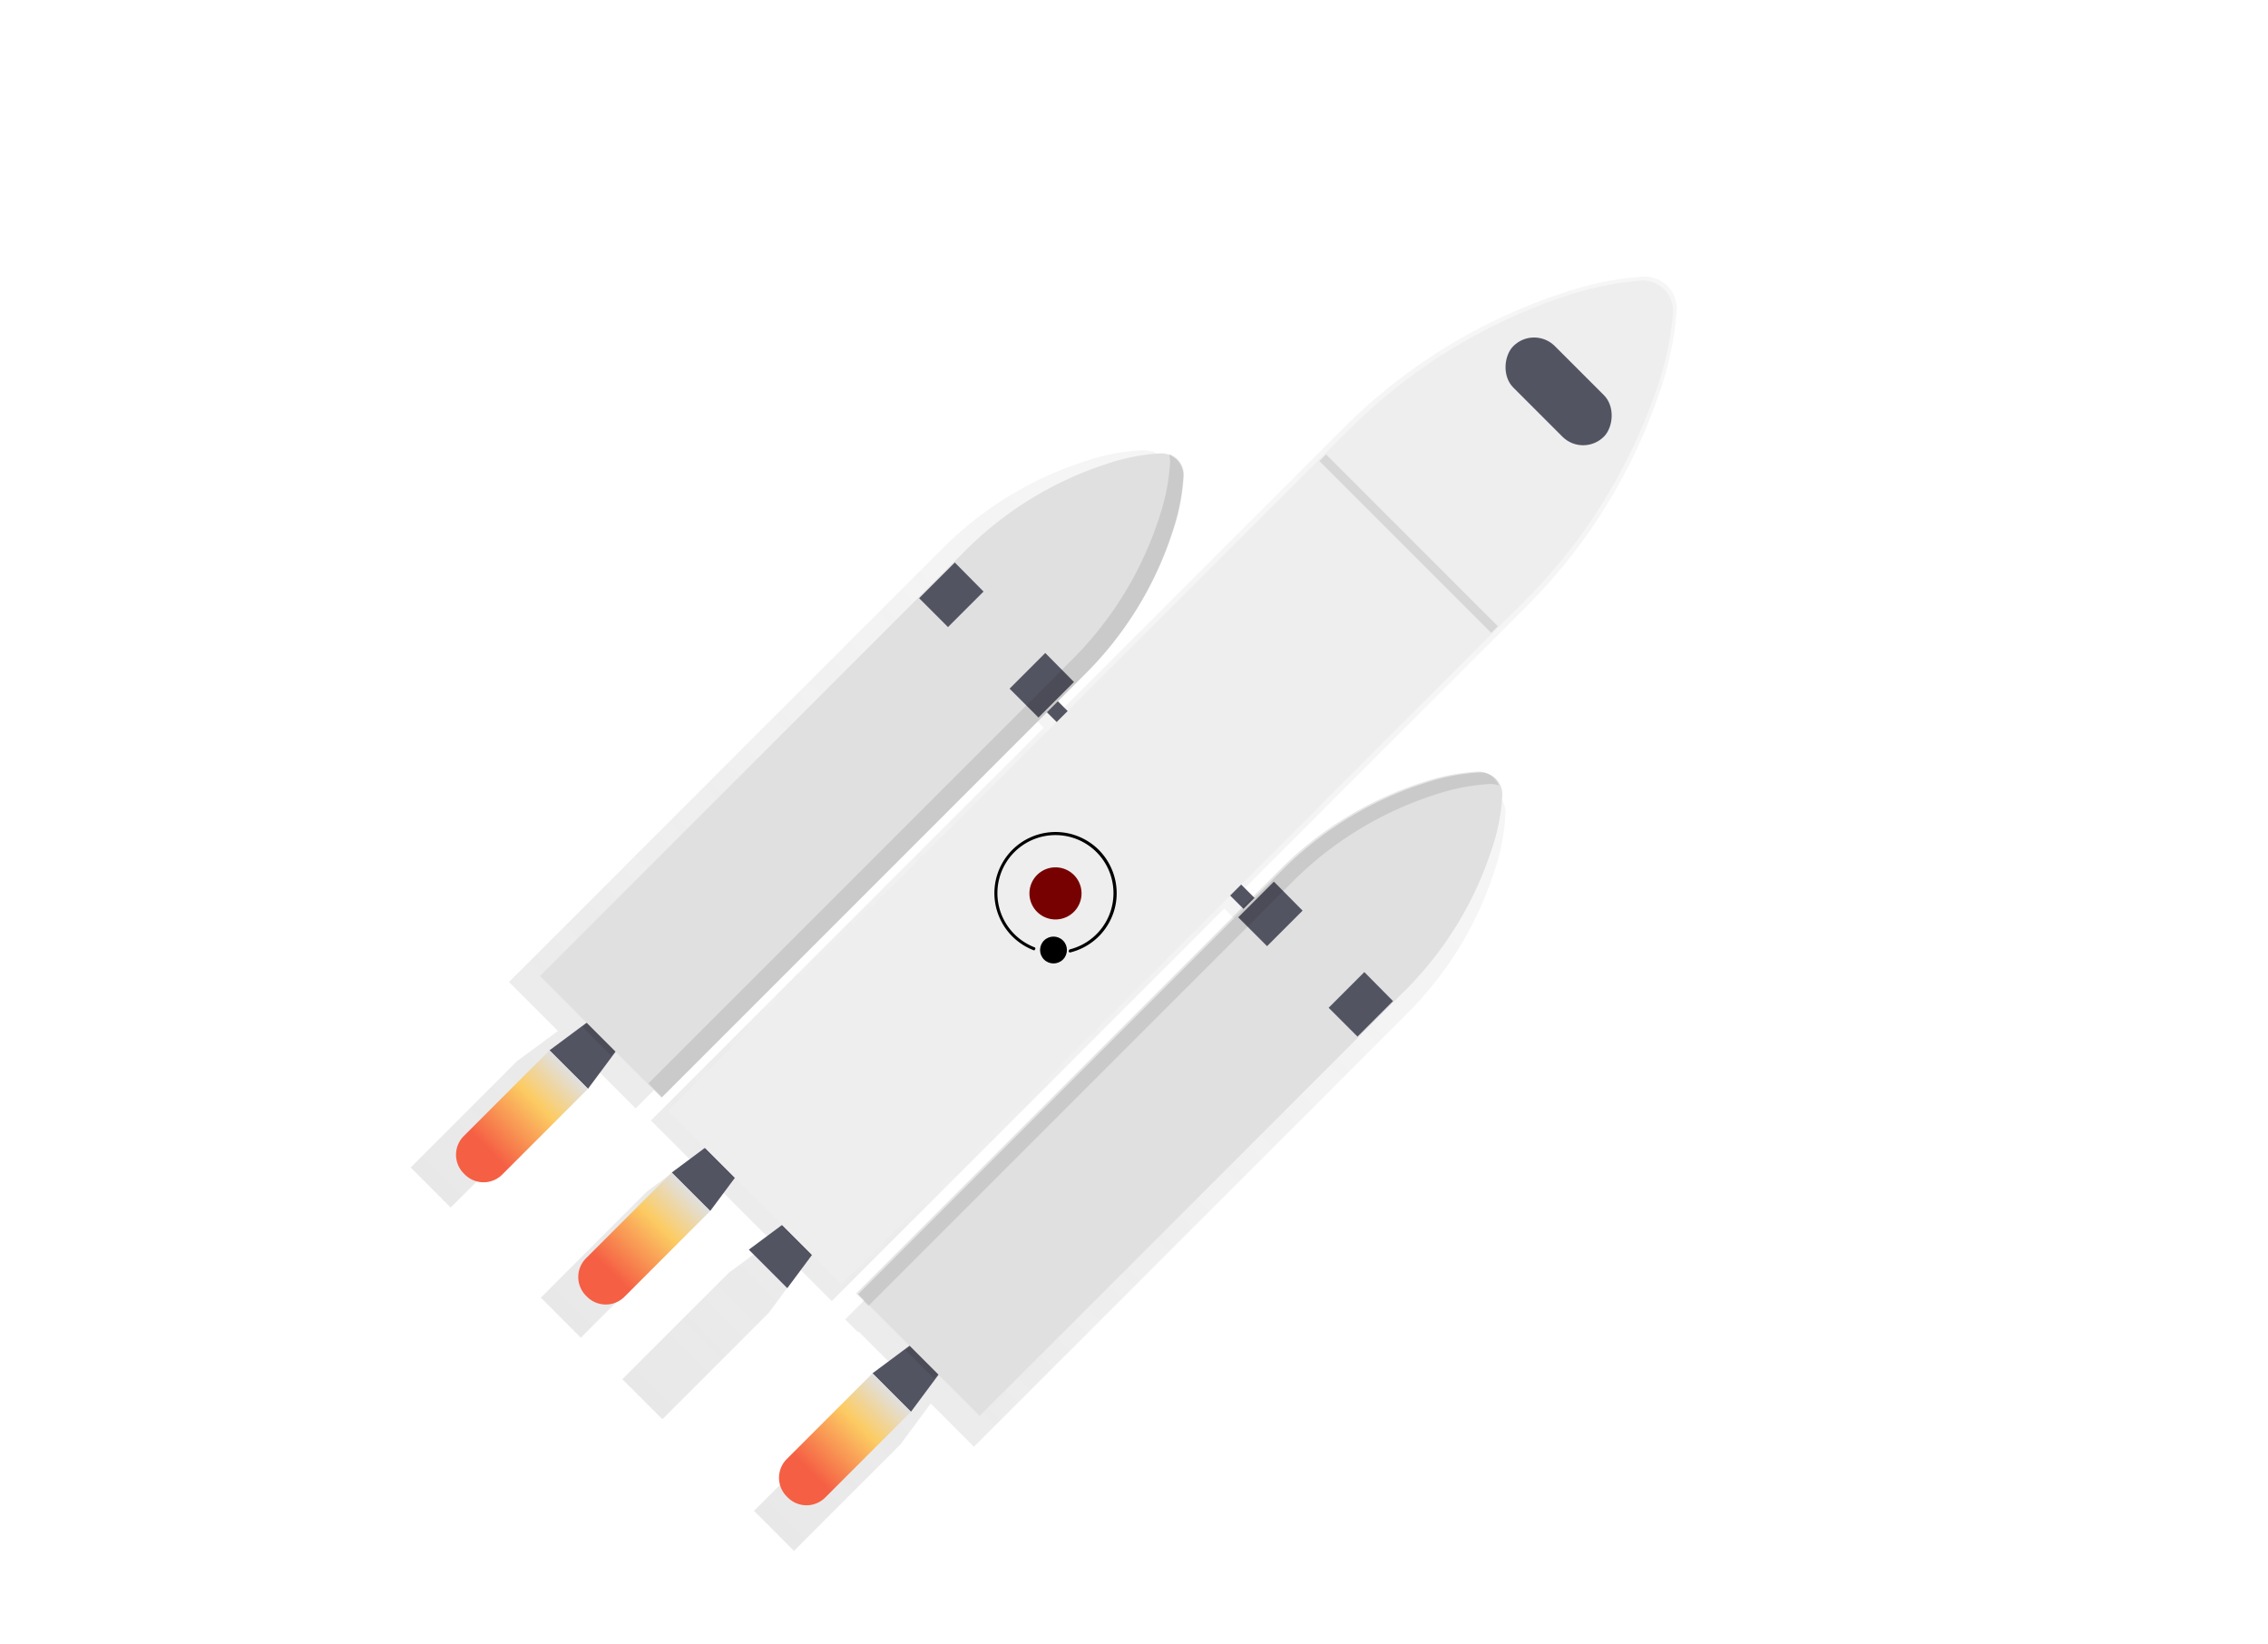 <svg xmlns="http://www.w3.org/2000/svg" xmlns:xlink="http://www.w3.org/1999/xlink" width="138" height="100" viewBox="0 0 138 100">
  <defs>
    <linearGradient id="linear-gradient" x1="0.5" y1="1" x2="0.5" gradientUnits="objectBoundingBox">
      <stop offset="0" stop-color="gray" stop-opacity="0.251"/>
      <stop offset="0.54" stop-color="gray" stop-opacity="0.122"/>
      <stop offset="1" stop-color="gray" stop-opacity="0.102"/>
    </linearGradient>
    <linearGradient id="linear-gradient-2" x1="0.5" x2="0.5" y2="1" gradientUnits="objectBoundingBox">
      <stop offset="0" stop-color="#e0e0e0"/>
      <stop offset="0.31" stop-color="#fccc63"/>
      <stop offset="0.77" stop-color="#f55f44"/>
    </linearGradient>
    <linearGradient id="linear-gradient-3" x1="0.5" y1="0" x2="0.5" y2="1" xlink:href="#linear-gradient-2"/>
    <clipPath id="clip-spaceshuttle">
      <rect width="138" height="100"/>
    </clipPath>
  </defs>
  <g id="spaceshuttle" clip-path="url(#clip-spaceshuttle)">
    <g id="Groupe_1777" data-name="Groupe 1777" transform="translate(-13359.713 -9945.003) rotate(45)">
      <g id="Groupe_1768" data-name="Groupe 1768" transform="translate(16543.068 -2474)" opacity="0.7">
        <path id="Tracé_1138" data-name="Tracé 1138" d="M451.519,85.428a21.56,21.56,0,0,0-2.407-9.973,12.5,12.5,0,0,0-1.975-2.9,1.4,1.4,0,0,0-1.614-.313,1.462,1.462,0,0,0-.565.367,12.788,12.788,0,0,0-1.925,2.788,21.651,21.651,0,0,0-2.526,10.25v2.144H439.14V62.862A33.593,33.593,0,0,0,435.7,47.913a18.869,18.869,0,0,0-2.818-4.339,1.944,1.944,0,0,0-2.936,0,19.283,19.283,0,0,0-2.75,4.177A33.75,33.75,0,0,0,423.592,63.1V87.785h-1.18V85.537a21.647,21.647,0,0,0-2.526-10.243,13.08,13.08,0,0,0-1.925-2.788,1.405,1.405,0,0,0-1.65-.3l.049.026a1.481,1.481,0,0,0-.461.324,12.581,12.581,0,0,0-1.973,2.9,21.561,21.561,0,0,0-2.407,9.973v37.258h4.214l-.465,3.062V134.9h3.446v-9.159l-.461-3.064h4.153V88.747h1.18v33.787h3.365l-.483,3.211V134.9h3.446v-9.159l-.483-3.215h4.538l-.485,3.215V134.9h3.446v-9.159l-.483-3.215h2.687V88.751H440.5v33.985h1.107v-.051h3.661l-.459,3.06V134.9h3.446v-9.159l-.461-3.064h3.723Z" transform="translate(-411.519 -42.904)" fill="url(#linear-gradient)"/>
      </g>
      <path id="Tracé_1346" data-name="Tracé 1346" d="M415.981,560.46H412.67l.592-4.02h2.128Z" transform="translate(16135.081 -2953.481)" fill="#535461"/>
      <g id="Groupe_1769" data-name="Groupe 1769" transform="translate(16548.178 -2396.568)" opacity="0.1">
        <path id="Tracé_1140" data-name="Tracé 1140" d="M415.73,560.953h2.457l-.165-1.123h-2.128Z" transform="translate(-415.73 -559.83)"/>
      </g>
      <path id="Tracé_1347" data-name="Tracé 1347" d="M619.34,560.46h-3.31l.59-4.02h2.129Z" transform="translate(15959.513 -2953.481)" fill="#535461"/>
      <g id="Groupe_1770" data-name="Groupe 1770" transform="translate(16575.967 -2396.568)" opacity="0.1">
        <path id="Tracé_1142" data-name="Tracé 1142" d="M619.08,560.953h2.459l-.165-1.123h-2.129Z" transform="translate(-619.08 -559.83)"/>
      </g>
      <path id="Tracé_1348" data-name="Tracé 1348" d="M493.09,560.46h-3.31l.59-4.02H492.5Z" transform="translate(16068.488 -2953.481)" fill="#535461"/>
      <g id="Groupe_1771" data-name="Groupe 1771" transform="translate(16558.693 -2396.568)" opacity="0.1">
        <path id="Tracé_1144" data-name="Tracé 1144" d="M492.83,560.953h2.459l-.165-1.123h-2.129Z" transform="translate(-492.83 -559.83)"/>
      </g>
      <path id="Tracé_1349" data-name="Tracé 1349" d="M541.39,560.46h-3.31l.59-4.02H540.8Z" transform="translate(16026.823 -2953.481)" fill="#535461"/>
      <g id="Groupe_1772" data-name="Groupe 1772" transform="translate(16565.33 -2396.568)" opacity="0.1">
        <path id="Tracé_1146" data-name="Tracé 1146" d="M541.13,560.953h2.458l-.166-1.123h-2.128Z" transform="translate(-541.13 -559.83)"/>
      </g>
      <rect id="Rectangle_1172" data-name="Rectangle 1172" width="23.561" height="0.946" transform="translate(16550.826 -2429.911)" fill="#535461"/>
      <path id="Tracé_1350" data-name="Tracé 1350" d="M625.884,251.457a1.333,1.333,0,0,0-1.976,0,12.722,12.722,0,0,0-1.853,2.735,21.6,21.6,0,0,0-2.426,10.046v36.395h10.465V264.085a21.518,21.518,0,0,0-2.312-9.787A12.219,12.219,0,0,0,625.884,251.457Z" transform="translate(15951.894 -2696.438)" fill="#e0e0e0"/>
      <path id="Tracé_1351" data-name="Tracé 1351" d="M423.437,251.457a1.333,1.333,0,0,1,1.976,0,12.722,12.722,0,0,1,1.854,2.735,21.611,21.611,0,0,1,2.426,10.046v36.395H419.229V264.085a21.517,21.517,0,0,1,2.312-9.787A12.179,12.179,0,0,1,423.437,251.457Z" transform="translate(16124.915 -2696.438)" fill="#e0e0e0"/>
      <path id="Tracé_1352" data-name="Tracé 1352" d="M387.25,307.33l2.484.013V310.4H387.25Z" transform="translate(16156.954 -2738.775)" fill="#535461"/>
      <path id="Tracé_1353" data-name="Tracé 1353" d="M444.02,307.33l2.484.013V310.4H444.02Z" transform="translate(16107.967 -2738.775)" fill="#535461"/>
      <path id="Tracé_1354" data-name="Tracé 1354" d="M587.22,307.33l2.482.013V310.4H587.22Z" transform="translate(15984.441 -2738.775)" fill="#535461"/>
      <path id="Tracé_1355" data-name="Tracé 1355" d="M643.99,307.33l2.482.013V310.4H643.99Z" transform="translate(15935.453 -2738.775)" fill="#535461"/>
      <g id="Groupe_1773" data-name="Groupe 1773" transform="translate(16548.748 -2445.466)" opacity="0.1">
        <path id="Tracé_1153" data-name="Tracé 1153" d="M455.655,253.851a12.721,12.721,0,0,0-1.854-2.735,1.327,1.327,0,0,0-1.581-.3,1.41,1.41,0,0,1,.4.3,12.716,12.716,0,0,1,1.853,2.735A21.592,21.592,0,0,1,456.9,263.9v36.392h1.183V263.9A21.61,21.61,0,0,0,455.655,253.851Z" transform="translate(-452.22 -250.678)"/>
      </g>
      <g id="Groupe_1774" data-name="Groupe 1774" transform="translate(16571.402 -2445.371)" opacity="0.1">
        <path id="Tracé_1154" data-name="Tracé 1154" d="M622.27,254.572a12.719,12.719,0,0,1,1.853-2.735,1.384,1.384,0,0,1,.458-.327,1.331,1.331,0,0,0-1.521.327,12.673,12.673,0,0,0-1.854,2.735,21.612,21.612,0,0,0-2.426,10.046v36.4h1.065V264.621A21.594,21.594,0,0,1,622.27,254.572Z" transform="translate(-618.778 -251.399)"/>
      </g>
      <path id="Tracé_1356" data-name="Tracé 1356" d="M446.781,637.126h-.091a1.61,1.61,0,0,1-1.61-1.61V628.14h3.311v7.375A1.61,1.61,0,0,1,446.781,637.126Z" transform="translate(16102.671 -3021.161)" fill="url(#linear-gradient-2)"/>
      <path id="Tracé_1357" data-name="Tracé 1357" d="M523.891,637.126H523.8a1.61,1.61,0,0,1-1.609-1.61V628.14h3.31v7.375A1.61,1.61,0,0,1,523.891,637.126Z" transform="translate(16036.078 -3021.161)" fill="url(#linear-gradient-3)"/>
      <path id="Tracé_1358" data-name="Tracé 1358" d="M572.189,637.126H572.1a1.61,1.61,0,0,1-1.606-1.61V628.14h3.31v7.375A1.61,1.61,0,0,1,572.189,637.126Z" transform="translate(15994.413 -3021.161)" fill="url(#linear-gradient-3)"/>
      <path id="Tracé_1359" data-name="Tracé 1359" d="M650.141,637.126h-.088a1.61,1.61,0,0,1-1.613-1.61V628.14h3.31v7.375A1.61,1.61,0,0,1,650.141,637.126Z" transform="translate(15927.103 -3021.161)" fill="url(#linear-gradient-3)"/>
      <path id="Tracé_1360" data-name="Tracé 1360" d="M511.244,45.59a1.842,1.842,0,0,0-2.82,0,19.571,19.571,0,0,0-2.651,4.1,33.688,33.688,0,0,0-3.463,15.056v58.4h14.93V64.509a33.58,33.58,0,0,0-3.3-14.663A18.177,18.177,0,0,0,511.244,45.59Z" transform="translate(16053.138 -2518.65)" fill="#eee"/>
      <rect id="Rectangle_1173" data-name="Rectangle 1173" width="7.791" height="3.571" rx="1.785" transform="translate(16558.924 -2466.572)" fill="#535461"/>
      <g id="Groupe_1775" data-name="Groupe 1775" transform="translate(16555.529 -2452.07)" opacity="0.1">
        <rect id="Rectangle_1115" data-name="Rectangle 1115" width="14.777" height="0.573"/>
      </g>
      <g id="Groupe_1776" data-name="Groupe 1776" transform="translate(16558.207 -2426.109)">
        <g id="Groupe_491" data-name="Groupe 491" transform="translate(0 0)">
          <path id="Tracé_292" data-name="Tracé 292" d="M3.719,7.438a3.747,3.747,0,0,1-.75-.076A3.7,3.7,0,0,1,1.64,6.8a3.745,3.745,0,0,1-.55-.454l-.068-.07c.047-.026-.052.063.034-.107.158-.014.116.006.123,0A3.531,3.531,0,1,0,.186,3.719a3.559,3.559,0,0,0,.043.553s.018.033-.061.08c-.212-.006-.06-.044-.117-.019A3.758,3.758,0,0,1,.076,2.97a3.7,3.7,0,0,1,.56-1.33A3.73,3.73,0,0,1,2.271.292a3.7,3.7,0,0,1,.7-.217,3.755,3.755,0,0,1,1.5,0A3.7,3.7,0,0,1,5.8.635,3.73,3.73,0,0,1,7.146,2.271a3.7,3.7,0,0,1,.217.7,3.755,3.755,0,0,1,0,1.5A3.7,3.7,0,0,1,6.8,5.8,3.73,3.73,0,0,1,5.167,7.146a3.7,3.7,0,0,1-.7.217A3.747,3.747,0,0,1,3.719,7.438Z" transform="matrix(-0.259, -0.966, 0.966, -0.259, 1.925, 9.11)"/>
          <path id="Tracé_294" data-name="Tracé 294" d="M1.585,0A1.585,1.585,0,1,1,0,1.585,1.585,1.585,0,0,1,1.585,0Z" transform="translate(2.978 2.982)" fill="#700"/>
        </g>
        <circle id="Ellipse_82" data-name="Ellipse 82" cx="0.817" cy="0.817" r="0.817" transform="translate(6.096 6.271)"/>
      </g>
    </g>
  </g>
</svg>
